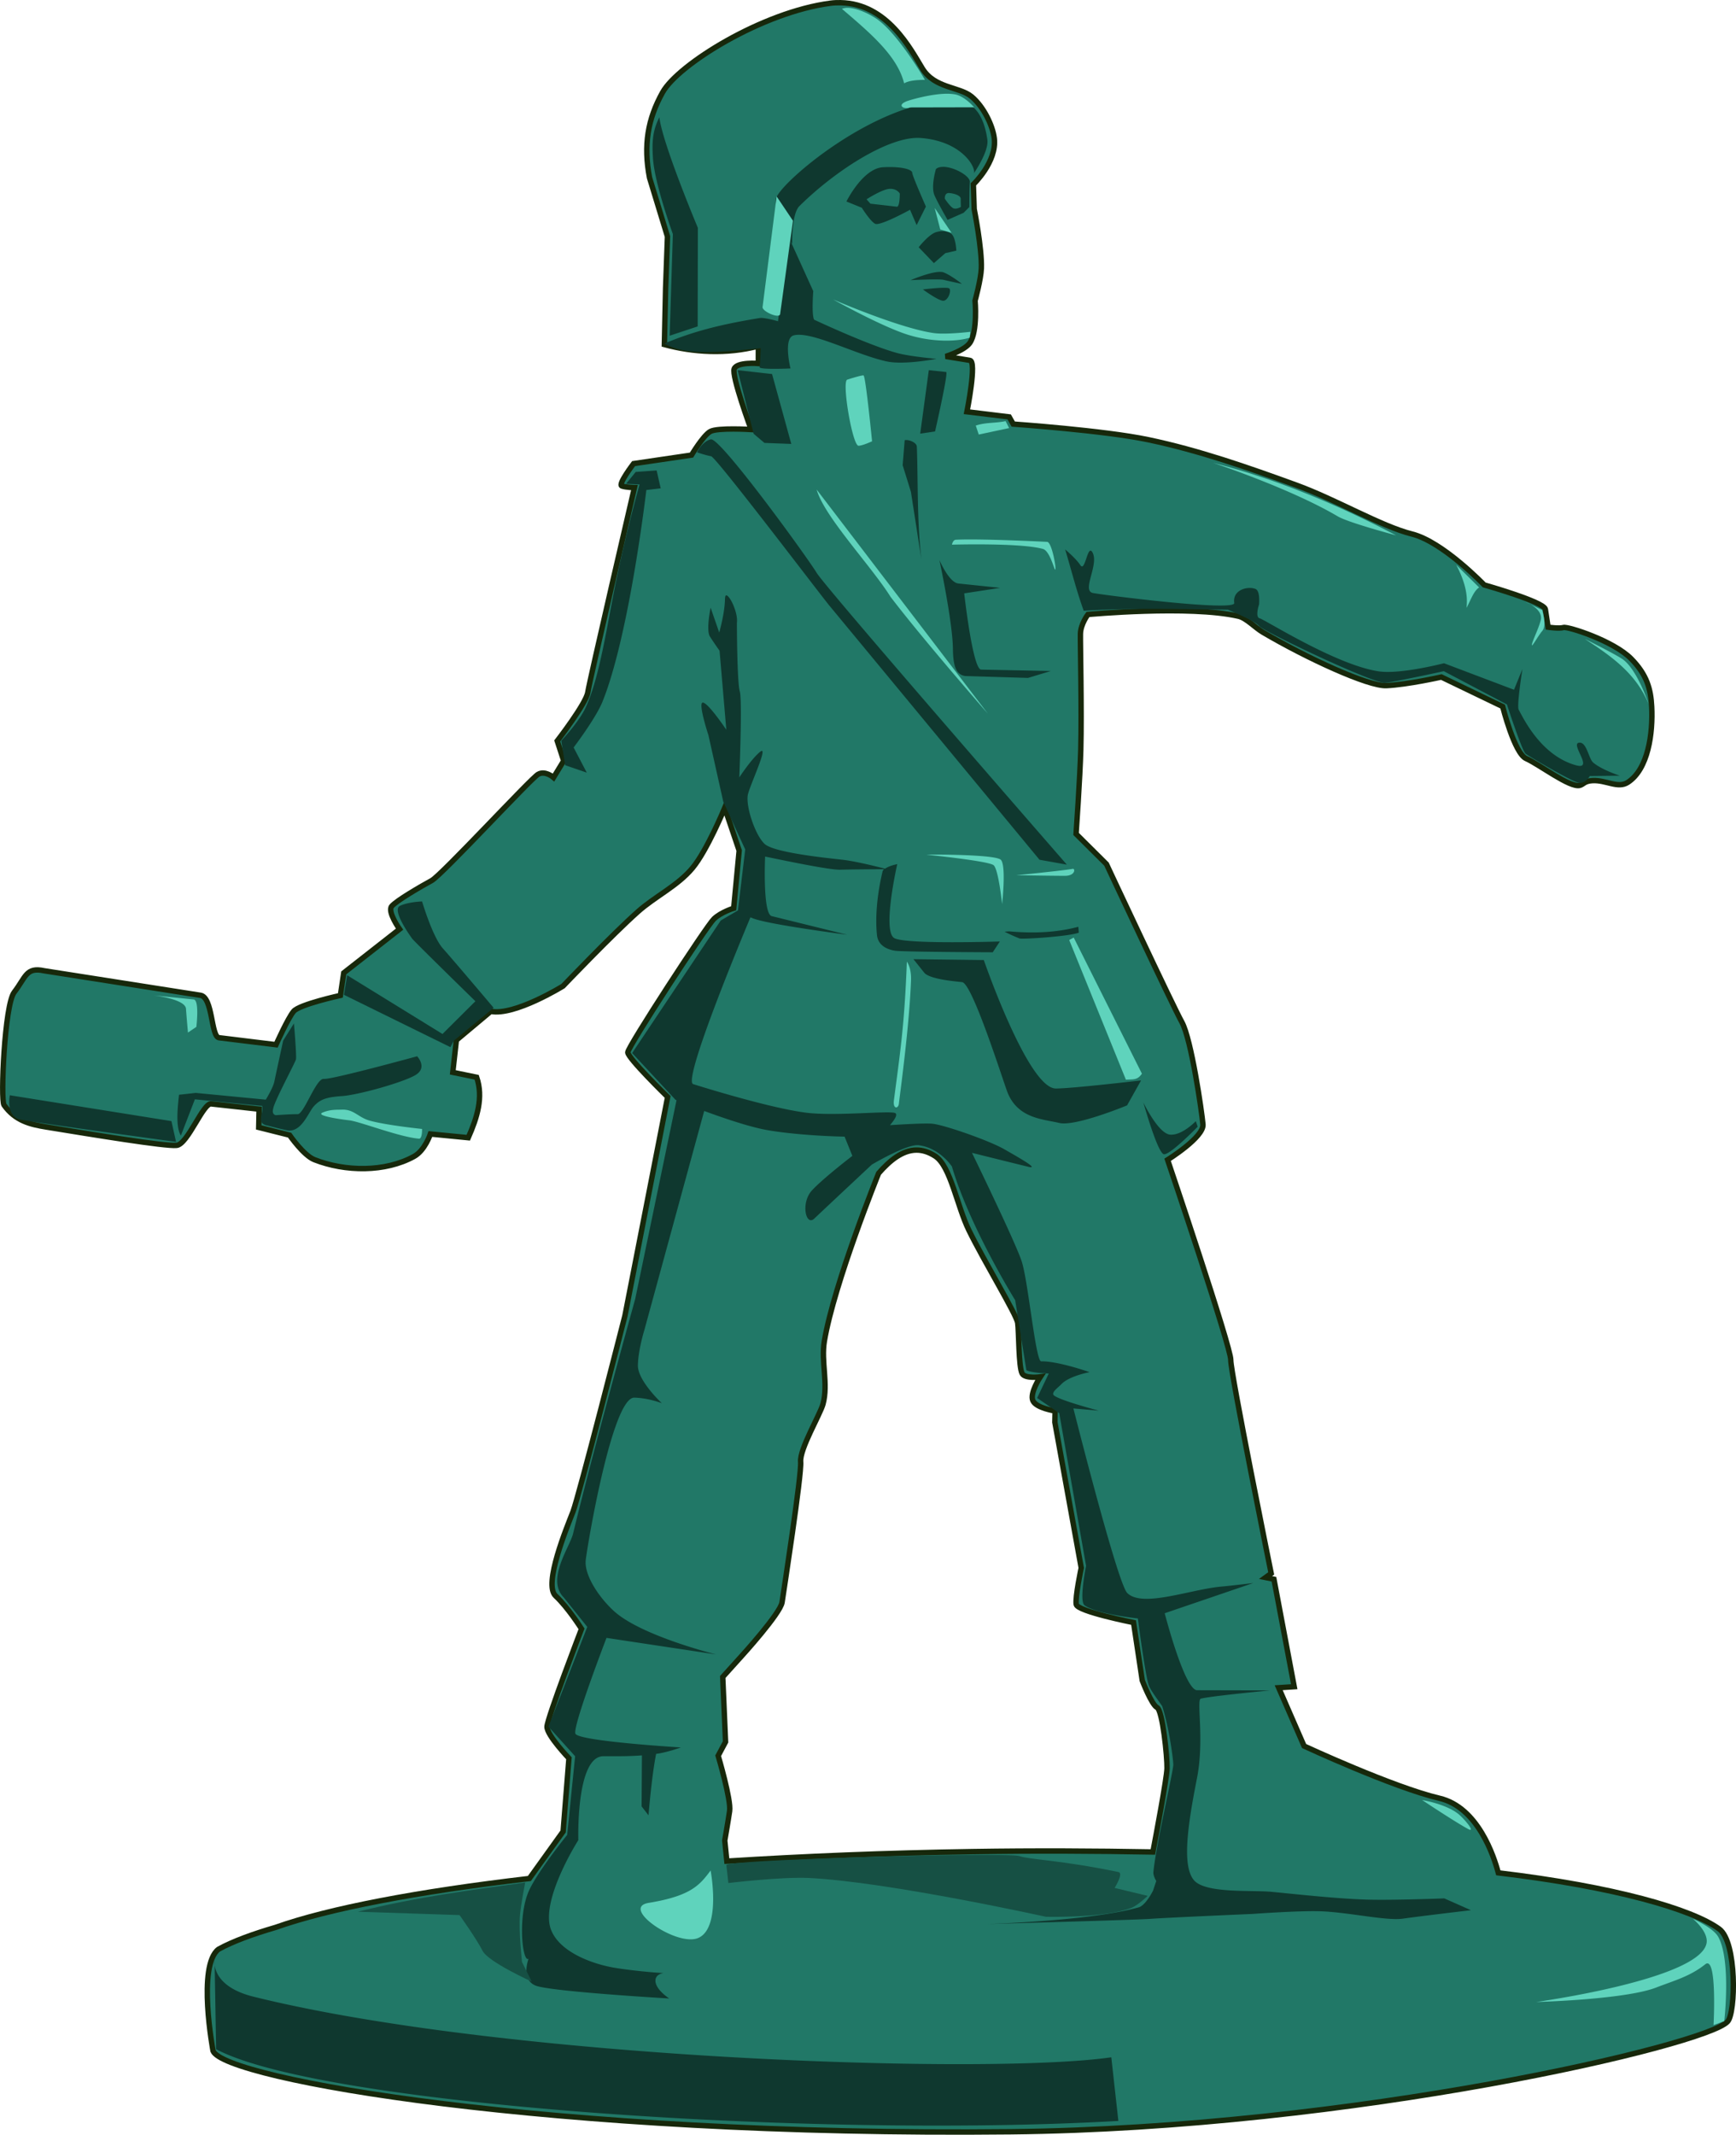 <svg xmlns="http://www.w3.org/2000/svg" viewBox="0 0 321.5 395.14"><path d="M155.667.502c-.58-.01-1.196.006-1.815.086-12.684 1.637-28.265 11.352-31.137 16.494-2.78 4.976-3.572 9.819-2.428 15.813l3.324 10.894-.348 9.585-.225 10.404c5.29 1.446 11.557 1.834 17.404.284l-.007 3.22s-3.91-.327-4.46.965c-.55 1.292 3.132 11.258 3.132 11.258s-6.253-.386-7.573.367-3.47 4.364-3.47 4.364l-10.724 1.58s-2.96 3.863-2.184 4.141c.776.278 2.338.3 2.338.3s-8.33 35.806-8.636 37.885c-.306 2.079-5.665 9.004-5.665 9.004l1.201 3.683-1.88 3.085s-1.542-1.347-2.862-.593c-1.32.753-17.865 18.668-19.712 19.67-1.847 1.004-6.614 3.753-7.418 4.779-.805 1.025 1.471 4.22 1.471 4.22l-10.334 8.09-.622 4.175s-7.588 1.658-8.66 2.938-3.259 6.181-3.259 6.181l-10.568-1.292c-1.494-.228-1.112-7.546-3.452-7.858L8.19 179.693c-3.395-.74-3.39 1.158-5.557 3.968C.827 186 .084 203.605.74 204.535c2.087 2.961 4.919 3.603 7.82 4.076 8.504 1.388 22.06 3.615 24.15 3.4 2.091-.216 4.958-8.033 6.45-7.675l8.825.973-.074 3.374 5.72 1.437s2.588 3.753 4.59 4.538c5.73 2.247 13.119 2.341 18.456-.6 2.04-1.124 3.028-4.154 3.028-4.154l7.018.684c1.643-3.73 2.829-7.459 1.556-11.188l-4.425-.91.666-5.954 6.367-5.332c4.414.877 13.386-4.68 13.386-4.68s9.002-9.434 13.864-13.765c3.226-2.873 7.353-4.775 10.115-8.095 2.692-3.235 5.962-11.123 5.962-11.123l2.673 7.903-1.013 10.668s-2.338.709-3.67 1.984-15.922 23.649-15.944 24.69c-.023 1.043 7.385 8.257 7.385 8.257l-7.911 40.494s-8.528 33.455-9.633 36.3c-1.105 2.844-5.514 13.423-3.213 15.559 2.3 2.135 4.806 6.105 4.806 6.105s-6.36 16.552-6.394 18.116c-.034 1.564 4.062 5.84 4.062 5.84l-1.076 13.542-6.252 8.71c-20.748 2.418-37.146 5.559-46.988 9.046-4.287 1.256-7.991 2.607-10.59 4.052-3.977 3.043-1.003 18.826-1.003 18.826 2.1 5.208 62.467 15.85 147.71 14.956 63.275-.663 129-16.064 132.79-20.407 1.487-1.556 1.75-14.719-1.566-17.132-5.03-3.66-19.391-7.835-40.909-10.389-.8-3.028-3.764-12.128-10.89-13.802-8.562-2.01-25.078-9.67-25.078-9.67l-4.705-10.793 2.88-.187-3.757-19.9-1.556-.314 1.048-.76s-7.54-37.17-7.488-39.514c.05-2.346-11.7-37.044-11.7-37.044s6.76-4.196 6.55-6.547c-.21-2.351-2.147-15.766-3.904-18.933s-13.963-29.247-13.963-29.247l-5.63-5.592s.734-10.421.87-15.641c.188-7.125-.106-19.557-.067-21.381.04-1.825 1.391-3.596 1.391-3.596s18.817-1.75 27.875.323c1.456.334 3.06 2.109 4.53 2.974 8.136 4.79 19.52 10.023 22.854 9.873 3.915-.176 10.193-1.592 10.193-1.592l11.353 5.466s2.177 8.665 4.335 9.621c2.47 1.093 8.11 5.455 9.946 4.974.692-.182.846-.805 2.364-.887 2.507-.135 4.696 1.51 6.525.33 3.805-2.456 4.68-9.131 4.43-14.033-.164-3.213-.868-5.893-3.808-8.866-3.293-3.329-11.747-6.017-12.534-5.773-.788.244-2.843-.061-2.843-.061l-.507-3.32c-.208-1.367-11.327-4.501-11.327-4.501s-7.656-7.99-13.36-9.417c-5.706-1.428-14.145-6.411-21.435-9.06-8.993-3.27-18.082-6.451-27.449-8.41-8.202-1.716-24.975-2.886-24.975-2.886l-.752-1.33-7.825-.95s1.9-9.424.532-9.519l-4.467-.726s3.537-1.1 4.493-2.528c1.456-2.175.95-7.793.95-7.793s1.09-3.949 1.162-5.977c.132-3.68-1.325-10.969-1.325-10.969l-.151-4.579s4.397-4.18 3.874-8.519c-.286-2.37-1.982-5.892-4.21-7.73-2.254-1.86-6.841-1.499-9.107-5.198C168.694 9.208 164.386.66 155.673.502zm13.992 212.38c1.144-.02 2.322.329 3.57 1.14 2.827 1.887 4 9.198 6.204 13.7 2.84 5.8 8.81 15.568 9.037 17.137.227 1.57.157 8.212.828 9.395.561.991 3.363.605 3.363.605s-2.002 3.001-1.378 4.408c.613 1.382 4.116 1.903 4.116 1.903l-.045 2.093 4.885 26.956s-1.16 5.454-.928 6.763c.233 1.308 10.617 3.356 10.617 3.356l1.612 10.725s1.705 4.454 2.736 4.998c1.031.543 1.895 9.176 1.85 11.262-.04 1.83-2.064 12.568-2.618 15.478-10.754-.198-21.939-.253-33.506-.07-15.923.25-31.148.862-45.393 1.766l-.386-3.822s.594-3.371.9-5.45c.306-2.08-2.122-10.237-2.122-10.237l1.368-2.564-.52-12.014 3.458-3.833s7.225-7.916 7.531-9.995c.306-2.08 3.65-23.643 3.44-25.994-.21-2.351 3.62-8.782 4.139-10.694 1.016-3.75-.394-7.823.252-11.654 1.813-10.733 10.051-31.071 10.051-31.071 2.125-2.434 4.422-4.243 6.939-4.288z" stroke="#17280b" fill="#217867"/><path d="M175.957 18.641c-14.041.187-31.592 15.284-32.25 18.125-.47 2.027 1.531 5.846 2.469 7.5l-2.094 15.188v.062h-.031l.031-.062s-2.59-.716-3.344-.594c-8.17 1.326-12.863 2.72-17.688 4.719 3.839 2.289 10.088 1.642 17.844.875-.082 1.686-.157 3.275-.219 3.5-.141.518 5.72.25 5.72.25s-1.387-5.602.593-6.125c3.251-.859 11.392 3.532 17.188 4.813 3.252.718 9.25-.47 9.25-.47s-4.873-.426-7.219-1.062c-5.355-1.45-15.438-6.187-15.438-6.187-.5-.989-.156-5.281-.156-5.281l-4.188-9.22.282.47s-.144-5.532 1.344-7c6.63-6.558 16.69-13.036 22.46-12.6 7.654.58 10.3 5.5 9.843 6.532 0 0 2.81-4 2.5-6.22-.417-2.995-1.664-6.96-5.562-7.187a18.78 18.78 0 00-1.344-.03zm-53.844 3.062c-1.348 2.645-1.355 4.891-1.188 7.563.297 4.732 3.688 14.062 3.688 14.062l-.594 18.812 5.188-1.719.031-18.25s-6.584-15.663-7.125-20.469zm52.375 9.188c-.464.028-.876.138-1.156.406 0 0-.997 3.26-.25 4.906s2.406 4.5 2.406 4.5l2.969-1.312 1.062-1.063s.007-3.666.094-4.625c.102-1.134-3.113-2.933-5.125-2.812zm-9.6.031c-.406-.003-.84.009-1.313.031-3.79.18-6.82 6.344-6.82 6.344l2.844 1.156s1.567 2.493 2.47 2.97c.901.475 6.468-2.595 6.468-2.595l1.219 2.844 1.718-3.437s-2.542-5.73-2.53-6.25c.01-.456-1.219-1.044-4.063-1.063zm-.094 4.031c1.37-.035 1.844.875 1.844.875s.023 2.516-.562 2.438c-.585-.078-4.875-.563-4.875-.563l-.72-.812s2.944-1.902 4.313-1.938zm11.031.781c.976.087 2.107.477 2.094 1.063s.031 1.5.031 1.5-.825.523-1.406.25c-.58-.273-1.562-1.75-1.562-1.75s-.133-1.149.843-1.063zm-1 7.063a4.084 4.084 0 00-1.5.187c-1.35.424-3.187 2.782-3.187 2.782l2.812 2.937 2.125-1.844 2.032-.468s-.086-2.405-.907-3.094c-.367-.309-.866-.46-1.375-.5zm-.75 7.531c-1.87-.005-5.437 1.531-5.437 1.531s5.268-.264 6.094-.062c.825.202 3.406.75 3.406.75s-1.913-1.54-3.375-2.125c-.183-.073-.42-.093-.688-.094zm.782 2.938c-1.44-.005-3.938.312-3.938.312s2.829 2.074 3.75 2.094c.921.02 1.578-1.903 1.125-2.281-.113-.095-.458-.124-.937-.125zm-38.25 15.25l2.968 11.78 2 1.688 4.97.188-3.563-12.938zm35.406 0l-1.594 11.75 2.75-.407s2.483-10.86 2.062-11zm-40.344 12.812c-1.062.174-2.168 1.46-2.563 2.406 0 0 1.684.569 2.594.719.91.15 20.255 25.665 21.906 27.656 1.651 1.991 38.906 47.03 38.906 47.03l5.062.907s-44.582-51.125-46.344-54.031c-1.762-2.907-17.776-24.981-19.562-24.688zm36.125.125c-.092.006-.195.002-.25.03l-.375 4.626 1.53 4.937 1.938 12.5c-.832-7.047-.61-15.083-.843-20.875-.03-.739-1.362-1.26-2-1.218zm-46.188 5.625l-3.875.28-1.782 2.188 2.5.125s-2.267 7.926-4.25 17.406c-1.745 8.347-3.042 17.953-5.687 23.781-1.268 2.794-4.563 6.25-4.563 6.25l.72 4.532 4 1.375-2.438-4.657s4.093-5.376 5.343-8.468c5-12.368 8.125-39.188 8.125-39.188l2.657-.313zm75.656 14.625c1.144 3.773 2.067 7.565 3.437 11.344 8.87-.552 17.644-.297 26.719-.188 0 0 5.033 2.063 5.75 3 .717.938 19.42 9.899 23.094 10.531.727.125 11.125-2.156 11.125-2.156l11.688 6.156s2.804 8.638 3.469 9.125c.907.665 8.558 5.163 9.844 5.375 1.286.212 2.03-1.25 2.03-1.25l5.563-.062s-3.314-1.058-4.937-2.438c-.86-.731-1.205-3.993-2.688-3.656s2.935 5.126-.53 4.156c-6.61-1.849-9.852-9.036-10.563-10.25-.417-.711.688-7.562.688-7.562l-1.563 3.843-12.969-4.906s-8.072 2.1-12.094 1.5c-7.94-1.184-21.114-9.608-22.03-9.812-.918-.205-.126-2.563-.126-2.563s.258-2.511-.656-2.875c-1.457-.58-4.287.161-3.938 2.594.235 1.632-23.953-1.427-26.156-1.844-2.203-.416 1.215-5.311-.125-7.562-.91-1.53-1.307 3.787-2.218 2.406-.85-1.287-2.813-2.906-2.813-2.906zm-23.287 1.952s2.437 11.392 2.5 16.412c.04 3.148.532 4.815 2.29 5.066l11.621.35 4.22-1.28-12.9-.259c-1.57-.031-3.138-14.113-3.138-14.113l6.647-1.02-7.735-.808c-1.744-.182-3.505-4.348-3.505-4.348zm-39.495 6.548c-.149.043-.209.292-.22.78-.056 2.607-1.062 6.095-1.062 6.095l-1.594-4.594s-.88 4.154-.125 5.344c.757 1.19 1.782 2.625 1.782 2.625l1.25 14.625s-3.273-4.879-4.313-5.032c-1.04-.152 1 6.032 1 6.032l2.75 12.312 4.063 8.844-1.344 11.28-3.188 1.875-16.406 24.531 8.032 8.657.187.062-7.656 36.812s-7.627 27.422-11.5 43.406c-.615 2.537-5.036 8.513-1.719 11.844l4.344 5.438-7.188 18.469 4.938 5.469-1.469 14.562s-5.23 6.447-7 10.156c-2.218 4.648-1.336 13.532-.156 12.78 0 0-1.5 3.865 1.344 4.97 2.844 1.104 24.719 2.374 24.719 2.374s-2.579-1.636-2.563-3.312c.012-1.29 1.594-1.406 1.594-1.406-.034.064-5.724-.366-9.344-1-3.851-.675-9.983-2.813-11.594-7.032-2.06-5.397 5.063-16.562 5.063-16.562s-.469-15.487 4.625-15.53c2.12-.02 4.282.057 7.156-.157l-.063 9.438 1.282 1.656c.293-3.504.78-8.21 1.406-11.375 1.833-.201 4.594-1.188 4.594-1.188s-18.818-1.139-19.531-2.53c-.62-1.21 5.75-17.75 5.75-17.75l20.28 3.062s-13.766-3.407-18.843-7.97c-2.694-2.42-5.604-6.638-5.282-9.5.323-2.86 4.921-30.15 9-30.061 2.607.056 5.094 1.031 5.094 1.031s-4.5-4.164-4.437-7.031 1.187-6.469 1.187-6.469l11.094-40.594c3.68 1.355 8.388 2.955 11.625 3.531 3.897.694 9.754 1.13 14.375 1.22l1.438 3.562s-5.333 4.074-7.47 6.375c-2.135 2.3-1.16 6.748.438 5.218s10.625-9.968 10.625-9.968 6.477-3.864 8.688-3.594c3.9.475 6.156 3.937 6.156 3.937 3.278 11.153 11.72 24.75 11.72 24.75l2.062 12.938c.9.541 4.156.625 4.156.625l-2.156 4.531 4.093 2.813 4.97 28.25s-1.33 6.538-.282 7.312c2.181 1.612 9.875 2.438 9.875 2.438s1.404 10.935 2.062 12.469c.365.849.96 1.662 2.438 3.75 1.286 3.937 2.08 10.047 2.062 10.875-.028 1.303-3.276 15.216-3.687 19.875-.06.676.531 1.625.531 1.625l-.594 1.781s-1.349 2.728-2.656 3.094c-7.575 2.123-21.599 2.85-28.125 3.094 5.47-.156 28.081-.787 30.406-.969 2.612-.204 18.812-.906 18.812-.906s8.159-.595 12.25-.5c5.224.12 12.455 1.828 15.594 1.375 3.139-.454 12.594-1.563 12.594-1.563l-4.937-2.187s-9.728.382-14.594.219c-5.83-.197-13.794-1.098-17.438-1.438-3.643-.34-12.172.342-14.312-2.125-2.26-2.605-1.217-10.017.531-18.844 1.419-7.166-.13-14.559.719-14.781 1.835-.482 12.844-1.531 12.844-1.531l-13.594-.031c-2.34-.312-5.938-14.25-5.938-14.25l16.406-5.594s-3.91.48-5.875.656c-5.822.521-14.66 3.986-17.469 1.188-1.818-1.813-9.969-34.156-9.969-34.156l4.688.406s-7.16-1.881-8.281-2.813c-.631-.523.798-1.476 1.344-2.062 1.44-1.55 5.25-2.25 5.25-2.25s-5.839-2.063-8.97-2c-1.042-.023-2.4-14.886-3.624-18.562-1.224-3.677-9.188-20.031-9.188-20.031s8.01 1.99 10.344 2.562c2.335.572-1.51-1.593-4.344-3.219s-10.848-4.407-13.188-4.718c-1.032-.138-4.495.021-8 .25.789-.935 1.46-1.899 1-2.22-.77-.537-11.086.607-16.562-.093-7.12-.91-20.875-5.281-20.875-5.281-2.204-.57 10.594-30.875 10.594-30.875.154.058.331.132.47.187 2.848 1.148 17.437 3.032 17.437 3.032l-13.938-3.438c-1.745-.314-1.25-11.03-1.25-11.03 4.474.931 12.048 2.488 13.875 2.437 2.382-.068 7.245-.091 8.156-.094-.128.124-.245.255-.28.406-.906 3.785-1.424 8.16-1.032 11.812.204 1.903 1.905 2.659 3.375 2.875 1.47.216 18.062.281 18.062.281l1.312-2s-17.128.564-19.5-.593c-2.371-1.158.5-13.72.5-13.72s-1.485.266-2.25.844c-.677-.174-5.215-1.356-7.875-1.656-2.86-.322-12.616-1.303-14.406-2.906-1.79-1.603-3.66-7.239-3.093-9.312.566-2.074 3.842-9.05 2.25-7.782s-3.875 4.75-3.875 4.75.578-14.2.093-15.906c-.52-1.71-.54-12.69-.54-12.69.253-1.9-1.389-5.281-2.03-5.093zm-56.312 56.656s-2.514.064-4.094.812c-1.581.748 1.87 5.533 2.25 6.063.38.53 11.719 11.594 11.719 11.594l-6.094 6.062-17.656-10.875-.594 3.625 19.72 9.688.624-1.188 7.375-6.094s-7.497-8.872-9.406-11-3.844-8.687-3.844-8.687zm121.53 4.687c-4.003 1.08-8.404 1.253-12.812.844l-.844.062s1.035.568 2.75 1.25c.478.19 9.095-.348 11-1.062zm-30.531 6l2 2.5c1.037 1.289 6.437 1.658 7.03 1.75 1.95.303 7.776 18.95 8.438 20.531 1.983 4.737 6.549 4.815 9.531 5.531 2.983.717 12.562-3.25 12.562-3.25l2.594-4.625s-12.626 1.49-15.78 1.5c-5.137.018-13.345-23.78-13.345-23.78zm-114.72 11.875l-2 3.188s-1.334 6.103-1.625 7.53c-.198.97-.993 2.389-1.594 3.407l-12.98-1.25-3.094.344c-.378 3.268-.525 6.162.344 7.562l2.593-6.718 12.47 1.218c.27 1.574-1.1 3.064.75 3.594l.03.031.032-.03c.972.255 2.25.592 3.719.905 2.725.58 3.994-3.318 5.062-4.468s2.122-1.649 5.125-1.844c3.003-.196 11.248-2.493 13.625-3.875 2.377-1.383.344-3.5.344-3.5s-15.851 4.349-17.281 4.187c-1.43-.161-3.671 6.557-4.844 6.531-1.173-.025-4.062.188-4.062.188-.23-.058-.721-.267-.47-1.188.16-1.3 4.075-8.507 4.22-9.156.144-.648-.375-6.656-.375-6.656zM1.822 202.733s-.8 3.917 1.937 4.5c2.714.578 28.844 4.125 28.844 4.125l-.857-3.84zm209.92 1.32s2.642 9.438 3.812 9.594c1.17.156 6.25-5.094 6.25-5.094l-.344-1.031s-2.537 2.678-4.75 2.5c-2.21-.18-4.97-5.97-4.97-5.97zm-172 158.81l.285 16.44c19.34 10.316 110.18 16.527 167.09 13.281l-1.31-11.78c-22.857 3.318-112.29.328-158.86-11.218-8.007-1.985-7.202-6.725-7.202-6.725z" fill="#0f382f"/><path d="M186.237 77.947l.645 1.29-5.622 1.198-.553-1.659c1.829-.625 3.612-.42 5.53-.83zm-9.222 21.959c4.349-.242 16.879.391 16.879.391.977-.065 1.955 6.06 1.433 5.018-.243-.487-1.028-3.389-2.188-3.71-4.172-1.16-16.842-.787-16.842-.787s.164-.881.717-.912zm-148.6 84.33s5.903.67 6.029 2.486c.11 1.598.368 4.401.368 4.401l1.55-1.045s.63-5.082-.542-5.082zm241.28-79.67c1.382 2.65 2.239 5.3 1.89 7.95.756-1.31 1.28-3.085 2.346-3.78zm12.773 6.843l3.128 1.499c.456 1.564.657 3.145 0 3.91-.762.887-2.02 3.258-1.89 2.476.13-.782 1.254-2.966 1.63-4.496.523-2.14-2.868-3.39-2.868-3.39zm11.014 6.843s5.838 2.922 7.038 3.78c2.737 1.955 4.823 8.341 4.823 8.341-2.384-5.835-7.098-9.006-11.861-12.122zm-68.82-32.585c11.669 2.986 22.916 7.66 33.889 13.425 0 0-8.8-2.328-10.818-3.52-8.755-5.17-23.07-9.905-23.07-9.905zm38.712 247.52s4.822.782 7.038 2.867c1.35 1.27 2.823 3.24 1.434 2.477-2.607-1.434-8.472-5.344-8.472-5.344zm-131.77 13.04c-1.969 2.616-3.53 4.698-11.47 5.995-5.372.878 5.179 8.13 9.124 6.517 4.37-1.786 2.346-12.513 2.346-12.513zm24.98-344.76a2.572 2.572 0 00-.66.173c5.2 4.45 10.259 8.682 11.516 13.784.889-.502 2.245-.64 3.858-.635 0 0-5.005-8.674-9.037-11.355-1.596-1.062-4.036-2.132-5.678-1.968zm19.035 15.885c-3.096-.054-7.254 1.207-7.72 1.395-1.953.787-.392 1.578.632 1.14l11.878-.025s-1.756-2.074-3.543-2.39a7.988 7.988 0 00-1.248-.12zm-31.794 19.003l-2.601 20.48c-.102.8 3.122 2.24 3.254 1.29l2.375-17.266-3.028-4.504zm29.273 2.135l1.038 3.992 2.082.608-3.12-4.6zm-18.81 16.94s8.8 4.916 13.707 6.486c4.476 1.432 9.077 1.37 11.584.595l.117-1.091s-4.566.556-6.819.227c-6.461-.945-18.588-6.217-18.588-6.217zm5.635 14.063c-.39-.074-3.018.778-3.018.778-1.051.369.956 12.168 2.079 12.235.64.039 2.518-.82 2.518-.82s-1.19-12.12-1.58-12.193zm-8.68 21.129c1.347 4.93 10.14 14.185 13.668 19.832 5.936 7.808 18.035 21.646 18.035 21.646l-31.702-41.478zm22.323 67.562c-1.214-.006-2.001.019-2.001.019s11.565 1.156 12.46 1.958c.895.802 1.563 7.192 1.563 7.192s.791-7.13-.229-8.195c-.765-.798-8.152-.956-11.794-.974zm25.105 2.639c-1.759.33-10.466 1.18-10.466 1.18s8.601.141 9.218.105c1.75-.102 1.71-1.368 1.247-1.286zm.161 12.725l-.822.45 10.504 25.86c1.3-.107 2.121.137 2.962-1.124l-12.63-25.19zm-30.885 4.456c-.449 11.797-1.231 16.689-2.4 25.673-.214 1.636.814 1.605.924.614.22-1.985 1.945-14.373 2.247-22.894.08-2.295-.77-3.393-.77-3.393zm-104.71 27.392c-.835.036-2.065-.072-3.512.549-1.448.62 4.078 1.33 4.908 1.42 1.969.21 9.34 3.114 12.96 3.406.63.05.57-1.8.57-1.8s-6.496-.666-9.626-1.522c-2.28-.625-2.938-2.156-5.3-2.053zm250.28 149.77s2.923 2.388 2.528 4.525c-1.239 6.7-31.556 10.88-31.556 10.88s16.423-.432 22.219-2.675c3.315-1.282 6.264-2.046 9.095-4.303 2.252-1.795 1.538 11.255 1.538 11.255l1.985-.739s1.3-11.284-1.13-15.622c-.934-1.666-4.68-3.32-4.68-3.32z" fill="#5fd3bc"/><path d="M179.327 343.357c-15.55.12-44.81 1.1-44.81 1.88l.375 3.312s9.957-1.188 14.938-.937c14.8.746 43.875 7.187 43.875 7.187s10.893.273 15.844-1.656c1.16-.452 3-2.219 3-2.219l-6.125-1.468s1.71-2.732.719-2.938c-10.802-2.243-16.302-2.262-18.406-2.969-.553-.185-4.222-.227-9.406-.187zm-82.062 5.094c-9.936 1.403-19.648 2.587-31 5.406l18.844.625s3.207 4.508 4.25 6.594c1.043 2.085 9.125 5.719 9.125 5.719l-1.812-3.625s-.63-5.713-.375-8.688c.174-2.044.968-6.031.968-6.031z" fill="#165044"/></svg>